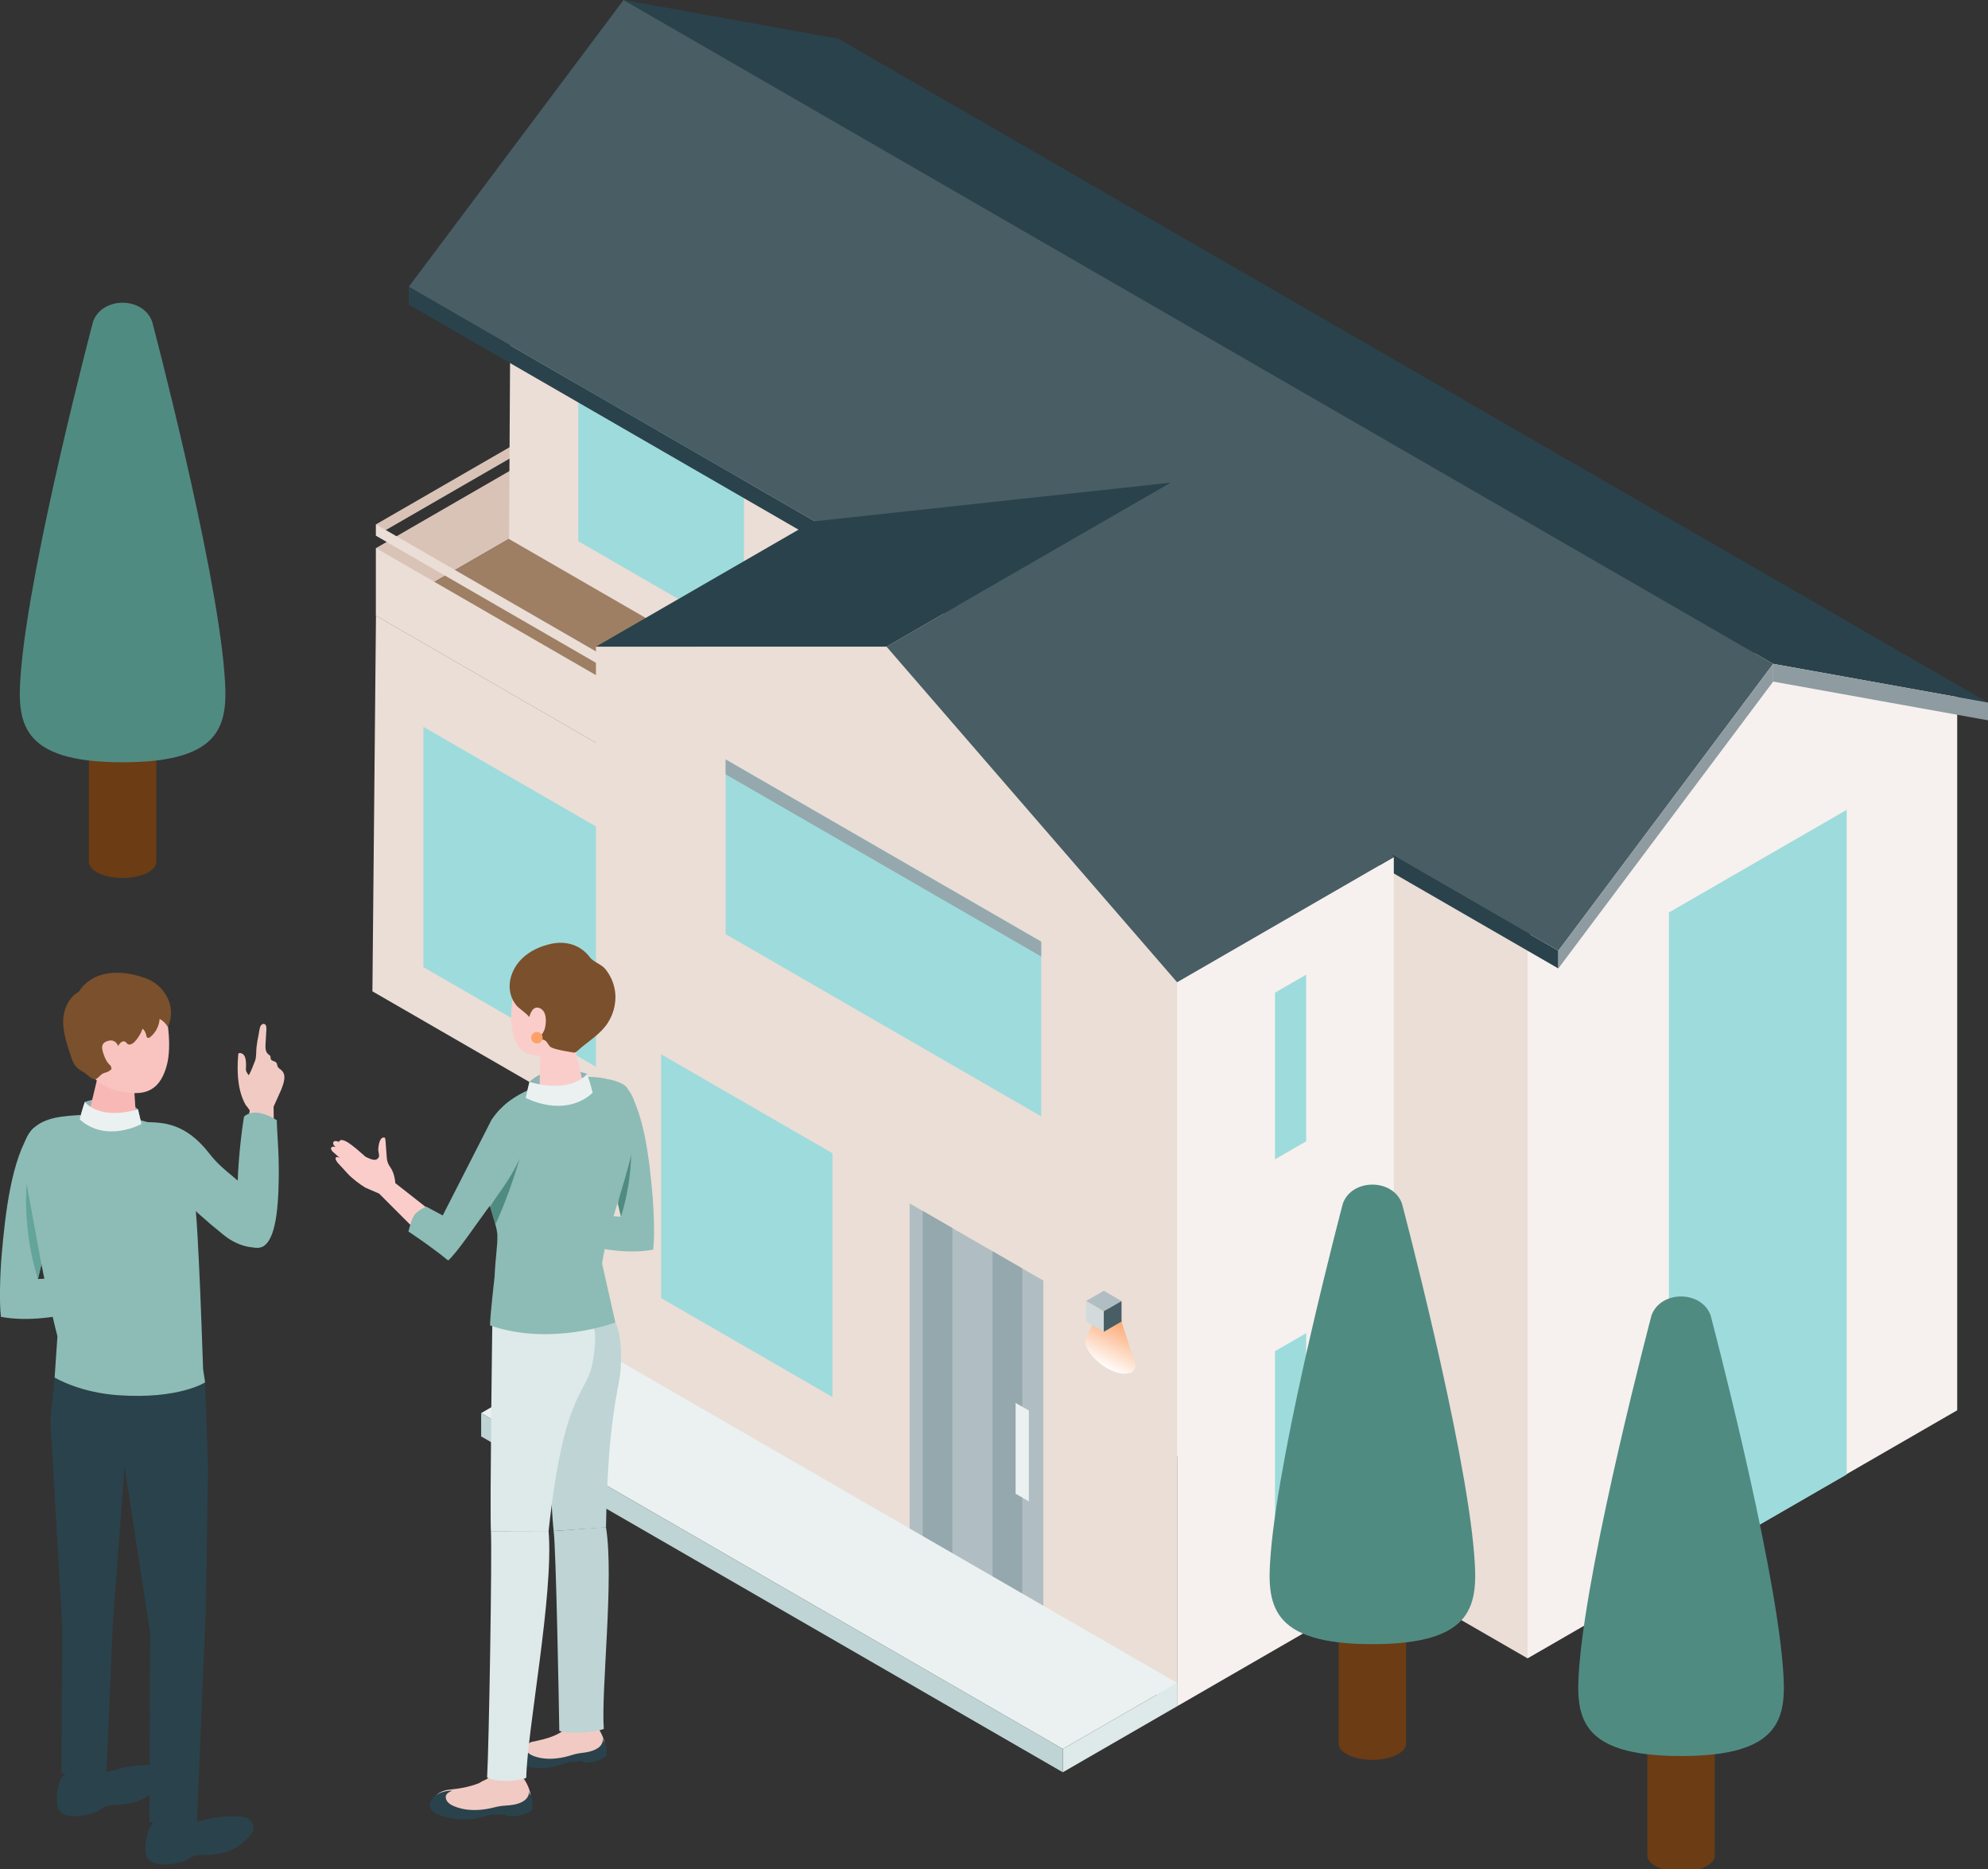 <?xml version="1.0" encoding="utf-8"?>
<!-- Generator: Adobe Illustrator 15.0.0, SVG Export Plug-In  -->
<!DOCTYPE svg PUBLIC "-//W3C//DTD SVG 1.1//EN" "http://www.w3.org/Graphics/SVG/1.1/DTD/svg11.dtd">
<svg version="1.1"
	 xmlns="http://www.w3.org/2000/svg" xmlns:xlink="http://www.w3.org/1999/xlink" xmlns:a="http://ns.adobe.com/AdobeSVGViewerExtensions/3.0/"
	 x="0px" y="0px" width="100px" height="94px" viewBox="0 0 100 94" enable-background="new 0 0 100 94" xml:space="preserve">
<rect x="0" y="0" width="100" height="94" fill="#333333" stroke="none"/>
<defs>
</defs>
<polygon fill="#8E9BA0" points="59.211,49.401 70.111,43.108 70.111,44 59.211,50.293 "/>
<polygon fill="#2A424B" points="59.211,49.401 44.594,32.523 44.594,33.416 59.211,50.293 "/>
<rect x="29.977" y="32.523" fill="#2A424B" width="14.617" height="0.893"/>
<polygon fill="#D9C3B7" points="18.912,26.373 27.532,21.396 27.532,21.968 18.912,26.945 "/>
<polygon fill="#D9C3B7" points="18.912,27.567 27.532,22.59 27.532,25.989 18.912,30.966 "/>
<polygon fill="#F6F1EE" points="76.84,47.17 87.646,32.746 98.451,34.693 98.451,70.929 76.84,83.406 "/>
<polygon fill="#9E7F64" points="58.269,30.966 38.59,42.327 18.912,30.966 38.59,19.605 "/>
<polygon fill="#EADED7" points="48.349,21.533 25.714,8.464 25.605,27.109 48.349,40.24 "/>
<polygon fill="#EADED7" points="39.942,43.108 39.942,25.868 76.84,47.17 76.84,83.406 18.733,49.858 18.912,30.966 "/>
<polygon fill="#9EDBDC" points="32.299,42.906 21.299,36.556 21.299,48.642 32.299,54.992 "/>
<polygon fill="#EADED7" points="30.686,34.365 18.912,27.567 18.912,30.966 30.686,37.764 "/>
<polygon fill="#EADED7" points="30.051,32.805 18.912,26.373 18.912,26.945 30.051,33.378 "/>
<polygon fill="#9EDBDC" points="37.421,22.875 29.088,18.064 29.088,27.22 37.421,32.031 "/>
<g>
	<defs>
		<polygon id="SVGID_1_" points="83.949,45.893 92.892,40.729 92.892,74.157 83.949,79.321 		"/>
	</defs>
	<use xlink:href="#SVGID_1_"  overflow="visible" fill="#9EDBDC"/>
	<clipPath id="SVGID_2_">
		<use xlink:href="#SVGID_1_"  overflow="visible"/>
	</clipPath>
</g>
<polygon fill="#2A424B" points="100,35.335 89.194,33.388 31.365,0 42.171,1.948 "/>
<polygon fill="#485D64" points="89.194,33.388 78.389,47.813 20.56,14.425 31.365,0 "/>
<polygon fill="#8E9BA0" points="89.194,33.388 100,35.335 100,36.228 89.194,34.28 "/>
<polygon fill="#8E9BA0" points="89.194,33.388 78.389,47.813 78.389,48.705 89.194,34.28 "/>
<polygon fill="#2A424B" points="78.381,47.813 20.56,14.425 20.56,15.317 78.381,48.705 "/>
<polygon fill="#EADED7" points="59.211,49.401 44.594,32.523 29.977,32.523 29.977,68.937 59.211,85.815 "/>
<polygon fill="#F6F1EE" points="59.211,49.401 70.111,43.108 70.111,79.521 59.211,85.815 "/>
<polygon fill="#2A424B" points="58.897,24.275 40.877,26.229 29.977,32.523 44.594,32.523 "/>
<polygon fill="#485D64" points="44.594,32.523 59.21,49.401 70.111,43.107 58.897,24.275 "/>
<polygon fill="#B0BEC3" points="52.482,64.407 45.755,60.523 45.755,76.942 52.482,80.827 "/>
<polygon fill="#95A8AE" points="51.42,63.794 49.928,62.932 49.928,79.352 51.42,80.213 "/>
<polygon fill="#95A8AE" points="47.907,61.765 46.414,60.903 46.414,77.323 47.907,78.185 "/>
<polygon fill="#EBF1F1" points="51.753,70.944 51.087,70.559 51.087,75.125 51.753,75.51 "/>
<polygon fill="#9EDBDC" points="41.876,58.003 33.255,53.025 33.255,65.285 41.876,70.263 "/>
<polygon fill="#9EDBDC" points="52.374,47.359 36.501,38.195 36.501,46.982 52.374,56.146 "/>
<defs>
	<filter id="Adobe_OpacityMaskFilter" filterUnits="userSpaceOnUse" x="54.576" y="65.799" width="2.542" height="3.292">
		<feFlood  style="flood-color:white;flood-opacity:1" result="back"/>
		<feBlend  in="SourceGraphic" in2="back" mode="normal"/>
	</filter>
</defs>
<mask maskUnits="userSpaceOnUse" x="54.576" y="65.799" width="2.542" height="3.292" id="SVGID_3_">
	<g filter="url(#Adobe_OpacityMaskFilter)">
		<defs>
			<filter id="Adobe_OpacityMaskFilter_1_" filterUnits="userSpaceOnUse" x="54.576" y="65.799" width="2.542" height="3.292">
				<feFlood  style="flood-color:white;flood-opacity:1" result="back"/>
				<feBlend  in="SourceGraphic" in2="back" mode="normal"/>
			</filter>
		</defs>
		<mask maskUnits="userSpaceOnUse" x="54.576" y="65.799" width="2.542" height="3.292" id="SVGID_3_">
			<g filter="url(#Adobe_OpacityMaskFilter_1_)">
			</g>
		</mask>
		
			<linearGradient id="SVGID_4_" gradientUnits="userSpaceOnUse" x1="-148.387" y1="343.822" x2="-148.387" y2="340.818" gradientTransform="matrix(0.818 0.394 0 1 177.213 -216.403)">
			<stop  offset="0" style="stop-color:#000000"/>
			<stop  offset="1" style="stop-color:#FFFFFF"/>
		</linearGradient>
		<path mask="url(#SVGID_3_)" fill="url(#SVGID_4_)" d="M55.847,65.892c-0.333-0.161-0.603-0.107-0.603,0.119l-0.668,1.408
			c0,0.477,0.569,1.138,1.271,1.477s1.271,0.226,1.271-0.251l-0.668-2.052C56.45,66.367,56.18,66.053,55.847,65.892z"/>
	</g>
</mask>
<linearGradient id="SVGID_5_" gradientUnits="userSpaceOnUse" x1="-148.387" y1="343.822" x2="-148.387" y2="340.818" gradientTransform="matrix(0.818 0.394 0 1 177.213 -216.403)">
	<stop  offset="0" style="stop-color:#FFFFFF"/>
	<stop  offset="1" style="stop-color:#FCA167"/>
</linearGradient>
<path fill="url(#SVGID_5_)" d="M55.847,65.892c-0.333-0.161-0.603-0.107-0.603,0.119l-0.668,1.408c0,0.477,0.569,1.138,1.271,1.477
	s1.271,0.226,1.271-0.251l-0.668-2.052C56.45,66.367,56.18,66.053,55.847,65.892z"/>
<polygon fill="#B0BEC3" points="54.63,65.435 55.523,65.95 56.416,65.435 55.523,64.919 "/>
<polygon fill="#D2DADC" points="55.523,65.95 54.63,65.435 54.63,66.465 55.523,66.981 "/>
<polygon fill="#485D64" points="55.523,65.95 56.416,65.435 56.416,66.465 55.523,66.981 "/>
<polygon fill="#9EDBDC" points="64.134,67.957 65.703,67.051 65.703,75.435 64.134,76.341 "/>
<polygon fill="#9EDBDC" points="64.134,49.924 65.703,49.019 65.703,57.402 64.134,58.308 "/>
<polygon fill="#95A8AE" points="52.374,47.359 36.501,38.195 36.501,38.943 52.374,48.107 "/>
<polygon fill="#EBF1F1" points="59.211,84.643 53.461,87.962 24.203,71.07 29.953,67.751 "/>
<polygon fill="#DEE9E9" points="53.461,87.962 59.211,84.643 59.211,85.815 53.461,89.135 "/>
<polygon fill="#BFD4D5" points="24.203,71.07 53.461,87.962 53.461,89.135 24.203,72.243 "/>
<ellipse fill="#9E7F64" cx="6.167" cy="37.072" rx="1.696" ry="0.817"/>
<path fill="#6C3C14" d="M7.863,43.342v-6.27c0,0.451-0.759,0.817-1.696,0.817c-0.936,0-1.695-0.366-1.695-0.817v6.27
	c0,0.451,0.759,0.817,1.695,0.817C7.104,44.159,7.863,43.793,7.863,43.342z"/>
<path fill="#508B82" d="M11.283,33.781c-0.455-5.607-3.629-17.603-3.629-17.603c-0.455-1.269-2.519-1.269-2.973,0
	c0,0-3.175,11.996-3.629,17.603c-0.204,2.511-0.108,4.557,5.116,4.557C11.392,38.338,11.487,36.292,11.283,33.781z"/>
<ellipse fill="#9E7F64" cx="69.034" cy="81.425" rx="1.696" ry="0.817"/>
<path fill="#6C3C14" d="M70.729,87.694v-6.27c0,0.451-0.759,0.817-1.695,0.817c-0.937,0-1.696-0.366-1.696-0.817v6.27
	c0,0.451,0.759,0.816,1.696,0.816C69.97,88.511,70.729,88.146,70.729,87.694z"/>
<path fill="#508B82" d="M74.15,78.134c-0.455-5.607-3.629-17.603-3.629-17.603c-0.455-1.269-2.519-1.269-2.973,0
	c0,0-3.175,11.996-3.629,17.603c-0.204,2.511-0.108,4.557,5.116,4.557C74.258,82.691,74.354,80.645,74.15,78.134z"/>
<ellipse fill="#9E7F64" cx="84.56" cy="87.051" rx="1.696" ry="0.817"/>
<path fill="#6C3C14" d="M86.256,93.321v-6.27c0,0.451-0.759,0.817-1.696,0.817s-1.695-0.366-1.695-0.817v6.27
	c0,0.451,0.759,0.817,1.695,0.817S86.256,93.772,86.256,93.321z"/>
<path fill="#508B82" d="M89.676,83.76c-0.455-5.606-3.629-17.603-3.629-17.603c-0.455-1.269-2.519-1.269-2.973,0
	c0,0-3.175,11.996-3.63,17.603c-0.204,2.511-0.108,4.558,5.116,4.558S89.88,86.271,89.676,83.76z"/>
<path fill="#F1CAC4" d="M13.788,57.761l-0.026-2.099l0.387-0.864c0.111-0.29,0.283-0.729,0.01-0.97
	c-0.07-0.062-0.16-0.108-0.196-0.193c-0.026-0.061-0.021-0.134-0.062-0.187c-0.069-0.09-0.236-0.073-0.278-0.178
	c-0.019-0.046-0.004-0.101-0.023-0.147c-0.021-0.048-0.072-0.073-0.112-0.106c-0.14-0.116-0.141-0.327-0.131-0.508
	c0.014-0.247,0.028-0.493,0.043-0.739c0.006-0.103-0.006-0.235-0.104-0.268c-0.068-0.023-0.145,0.023-0.181,0.085
	c-0.071,0.124-0.083,0.356-0.116,0.502c-0.04,0.182-0.068,0.368-0.093,0.552c-0.029,0.211,0,0.528-0.082,0.726
	c-0.094,0.227-0.183,0.498-0.308,0.705c-0.014,0.023-0.127-0.178-0.133-0.197c-0.022-0.077-0.011-0.179-0.008-0.258
	c0.004-0.097,0-0.195-0.014-0.291c-0.014-0.099-0.039-0.2-0.104-0.275c-0.065-0.075-0.18-0.115-0.268-0.067
	c-0.058,0.6-0.055,1.314,0.096,1.899c0.062,0.236,0.146,0.472,0.27,0.684c0.024,0.041,0.213,0.255,0.206,0.296
	c0,0.001-0.324,1.739-0.324,1.739L13.788,57.761z"/>
<path fill="#91B1B3" d="M4.267,55.421c0,0,1.62-0.615,2.674,0.372c0.073,0.312,0.174,0.739,0.174,0.739s-1.542,0.924-3.144-0.086
	C4.039,56.172,4.267,55.421,4.267,55.421z"/>
<path fill="#8CBCB5" d="M12.705,62.715c0.926,0.303,1.229-1.052,1.299-2.8c0.07-1.749-0.061-2.686-0.082-3.578
	c-0.439-0.272-1.184-0.599-1.648-0.177C12.166,56.769,11.384,62.283,12.705,62.715z"/>
<path fill="#8CBCB5" d="M6.274,64.076l-4.366,0.251l1.569-6.575c0.193-0.64-0.238-1.075-0.896-1.159
	c-0.521-0.066-0.858,0.054-0.999,0.254c-1.018,1.456-1.321,4.232-1.497,6.255c-0.083,0.951-0.127,2.43-0.037,3.129
	c2.719,0.5,6.072-0.965,6.072-0.965L6.274,64.076z"/>
<path fill="#2A424B" d="M3.042,89.524C2.738,90.21,2.9,90.892,2.9,90.892s0.101,0.612,1.287,0.417
	c0.256-0.045,0.528-0.104,0.758-0.232c0.182-0.102,0.27-0.221,0.491-0.256c0.325-0.051,0.656-0.047,0.979-0.101
	c0.303-0.049,0.606-0.147,0.874-0.299c0.079-0.044,0.155-0.095,0.225-0.153c0.749-0.625,0.86-0.912,0.626-1.251
	c-0.149-0.217-0.493-0.354-1.808-0.144c-0.329,0.053-0.755,0.244-1.256,0.27c-0.168,0.008-0.338-0.017-0.491-0.086
	c-0.188-0.086-0.461-0.111-0.751-0.054C3.429,89.082,3.116,89.298,3.042,89.524z"/>
<ellipse transform="matrix(-0.981 0.193 -0.193 -0.981 25.06 176.567)" fill="#2A424B" cx="3.932" cy="89.504" rx="0.919" ry="0.511"/>
<path fill="#2A424B" d="M7.543,91.918c-0.333,0.672-0.201,1.36-0.201,1.36s0.075,0.616,1.268,0.472
	c0.258-0.034,0.532-0.081,0.767-0.199c0.186-0.094,0.279-0.209,0.502-0.235c0.327-0.037,0.657-0.019,0.983-0.058
	c0.305-0.037,0.612-0.122,0.886-0.261c0.081-0.042,0.158-0.088,0.23-0.143c0.776-0.592,0.899-0.874,0.68-1.223
	c-0.14-0.223-0.477-0.375-1.8-0.222c-0.331,0.039-0.766,0.211-1.267,0.215c-0.168,0.001-0.337-0.031-0.487-0.107
	c-0.184-0.094-0.456-0.131-0.748-0.087C7.949,91.493,7.626,91.695,7.543,91.918z"/>
<ellipse transform="matrix(-0.989 0.15 -0.15 -0.989 30.6 181.556)" fill="#2A424B" cx="8.434" cy="91.936" rx="0.919" ry="0.511"/>
<path fill="#2A424B" d="M10.317,69.526l0.151,4.36l-0.116,7.024L9.91,91.588c0,0-0.719,0.611-2.397,0.032
	c0-1.055,0.042-9.489,0.042-9.489l-1.29-8.386L5.67,81.739l-0.31,7.357c0,0-0.996,0.555-2.276,0.057
	c0-0.336,0.052-7.299,0.052-7.299L2.534,71.45l0.213-2.168c0,0,1.235,0.758,3.228,0.892C9.016,70.378,10.317,69.526,10.317,69.526z"
	/>
<path fill="#8CBCB5" d="M2.748,69.282c0,0,1.235,0.758,3.228,0.892c3.041,0.205,4.342-0.648,4.342-0.648l-0.101-0.66
	c0,0-0.131-3.854-0.215-5.445c-0.065-1.217-0.186-4.686-0.729-5.71c-0.813-1.534-4.055-1.833-6.173-1.549
	c-2.373,0.317-1.964,2.168-1.817,3.042c0.908,5.406,1.606,8.002,1.606,8.002L2.748,69.282z"/>
<path fill="#8CBCB5" d="M13.246,62.668c-0.234,0.146-1.134,0.14-1.991-0.551c-1.921-1.547-2.717-2.525-2.717-2.525
	s-0.923-0.781-1.099-1.831c-0.13-0.78-0.577-1.344-0.083-1.327c0.833,0.029,1.959,0.009,3.193,1.605
	c0.763,0.988,1.602,1.271,2.255,2.293C13.04,60.701,13.776,62.336,13.246,62.668z"/>
<path fill="#63A49B" d="M2.084,63.594L1.34,59.552c0,0-0.229,2.26,0.568,4.775C1.969,64.074,2.084,63.594,2.084,63.594z"/>
<path fill="#F8B9B6" d="M5.861,53.407c-0.551-0.044-0.868,0.242-0.89,0.511l-0.423,1.775c0,0.313,0.509,0.608,1.137,0.659
	s1.135-0.163,1.135-0.477l-0.121-1.901C6.699,53.699,6.412,53.451,5.861,53.407z"/>
<path fill="#F9C3C0" d="M5.655,49.523c-1.607,0.213-1.9,1.476-1.717,2.942c0.238,1.909,1.567,2.339,2.235,2.447
	c0.814,0.131,1.816,0.213,2.226-1.366c0.244-0.939,0.038-2.492-0.235-3.07C7.926,49.972,7.262,49.31,5.655,49.523z"/>
<path fill="#7B502C" d="M8.03,51.242c-0.023,0.349-0.194,0.686-0.463,0.909c-0.04,0.033-0.092,0.065-0.14,0.046
	c-0.054-0.021-0.064-0.091-0.075-0.148c-0.024-0.121-0.088-0.233-0.18-0.315c-0.083,0.246-0.22,0.473-0.398,0.66
	c-0.097,0.101-0.256,0.194-0.365,0.106c-0.036-0.029-0.058-0.073-0.096-0.1c-0.063-0.046-0.156-0.028-0.219,0.018
	c-0.063,0.046-0.104,0.116-0.148,0.181c-0.116,0.177-0.316,0.318-0.409,0.507c-0.094,0.19,0.012,0.4,0.063,0.602
	c0.005,0.019,0.01,0.039,0.003,0.058c-0.005,0.016-0.017,0.027-0.029,0.038c-0.063,0.055-0.136,0.098-0.214,0.125
	c-0.056,0.019-0.116,0.03-0.169,0.055c-0.125,0.058-0.205,0.18-0.316,0.26c-0.205,0.148-0.487-0.219-0.656-0.311
	C4.029,53.83,3.85,53.71,3.735,53.524c-0.076-0.123-0.122-0.262-0.167-0.4c-0.205-0.623-0.456-1.33-0.375-1.994
	c0.032-0.266,0.119-0.524,0.26-0.751c0.074-0.118,0.162-0.227,0.261-0.325c0.072-0.071,0.253-0.158,0.298-0.239
	c0-0.001,0.813-1.482,3.285-0.627c0.996,0.344,1.616,1.452,1.146,2.461C8.349,51.48,8.198,51.338,8.03,51.242z"/>
<path fill="#F9C3C0" d="M5.996,52.761c0,0-0.096-0.541-0.555-0.412c-0.392,0.111-0.35,0.369-0.178,0.809
	c0.172,0.44,0.477,0.621,0.757,0.573C6.299,53.684,5.996,52.761,5.996,52.761z"/>
<path fill="#EBF1F1" d="M4.267,55.421c0,0,0.684,0.943,2.674,0.372l0.174,0.739c0,0-1.766,0.971-3.105-0.231
	C4.078,55.965,4.267,55.421,4.267,55.421z"/>
<path fill="#F1CAC4" d="M29.903,86.706c0.437,0.429,0.519,0.996,0.519,0.996s0.107,0.495-0.852,0.703
	c-0.208,0.043-0.432,0.08-0.645,0.052c-0.169-0.022-0.271-0.087-0.45-0.047c-0.262,0.059-0.512,0.161-0.773,0.218
	c-0.245,0.053-0.504,0.07-0.753,0.036c-0.073-0.01-0.146-0.025-0.216-0.049c-0.225-0.074-0.743-0.237-0.789-0.514
	c-0.02-0.119,0.053-0.237,0.151-0.306c0.099-0.068,0.219-0.096,0.336-0.122c0.759-0.162,1.597-0.271,2.161-0.858
	c0.117-0.122,0.316-0.223,0.554-0.268C29.476,86.486,29.779,86.556,29.903,86.706z"/>
<path fill="#2A424B" d="M29.832,88.041c-0.235,0.089-0.469,0.106-0.711,0.142c-0.242,0.035-0.476,0.132-0.716,0.185
	c-0.51,0.112-1.053,0.139-1.55-0.045c-0.156-0.058-0.317-0.146-0.38-0.301c-0.094-0.226,0.095-0.333,0.259-0.415
	c-0.264,0.002-0.567,0.108-0.775,0.272c-0.175,0.138-0.284,0.385-0.194,0.588c0.082,0.184,0.291,0.271,0.484,0.325
	c0.482,0.134,0.988,0.164,1.482,0.091c0.283-0.042,0.544-0.172,0.821-0.237c0.141-0.033,0.269-0.034,0.41-0.042
	c0.078-0.005,0.242-0.049,0.309-0.02c0.024,0.011,0.042,0.03,0.065,0.042c0.036,0.021,0.08,0.023,0.121,0.023
	c0.365,0.005,0.731-0.11,1.028-0.324c0.042-0.17,0.052-0.356,0.001-0.523c-0.04-0.133-0.148-0.249-0.162-0.391
	C30.355,87.746,30.123,87.931,29.832,88.041z"/>
<path fill="#F1CAC4" d="M26.083,89.152c0.485,0.445,0.595,1.051,0.595,1.051s0.133,0.528-0.89,0.788
	c-0.223,0.054-0.461,0.102-0.691,0.079c-0.183-0.018-0.295-0.083-0.486-0.033c-0.279,0.073-0.545,0.192-0.824,0.263
	c-0.261,0.066-0.54,0.094-0.808,0.066c-0.08-0.008-0.158-0.022-0.234-0.044c-0.823-0.24-1.013-0.432-0.944-0.788
	c0.061-0.314,0.494-0.494,0.765-0.521c0.539-0.054,0.988-0.125,1.504-0.32c0.087-0.033,0.15-0.098,0.242-0.133
	c0.138-0.052,0.267-0.132,0.365-0.242c0.122-0.135,0.332-0.251,0.585-0.308C25.617,88.932,25.945,88.996,26.083,89.152z"/>
<path fill="#2A424B" d="M26.046,90.715c-0.258,0.082-0.51,0.086-0.772,0.109c-0.262,0.023-0.519,0.114-0.781,0.156
	c-0.555,0.09-1.139,0.085-1.662-0.142c-0.165-0.071-0.332-0.177-0.391-0.346c-0.086-0.249,0.122-0.352,0.304-0.43
	c-0.284-0.013-0.616,0.083-0.849,0.246c-0.196,0.137-0.329,0.397-0.244,0.621c0.077,0.202,0.295,0.308,0.5,0.377
	c0.509,0.173,1.051,0.235,1.586,0.188c0.306-0.028,0.595-0.152,0.896-0.206c0.153-0.027,0.291-0.02,0.443-0.021
	c0.083,0,0.263-0.038,0.333-0.002c0.025,0.013,0.044,0.034,0.068,0.049c0.038,0.024,0.084,0.03,0.128,0.033
	c0.392,0.028,0.792-0.074,1.123-0.286c0.056-0.18,0.078-0.379,0.033-0.562c-0.035-0.145-0.144-0.276-0.149-0.43
	C26.627,90.43,26.366,90.614,26.046,90.715z"/>
<path fill="#8CBCB5" d="M27.437,60.973l3.8,0.219l-1.366-5.724c-0.168-0.557-0.04-1.066,0.533-1.139
	c0.454-0.058,0.994,0.177,1.116,0.352c0.886,1.267,1.15,3.684,1.303,5.445c0.072,0.828,0.111,2.115,0.032,2.724
	c-2.367,0.435-5.286-0.84-5.286-0.84L27.437,60.973z"/>
<path fill="#508B82" d="M31.084,60.553l0.647-3.519c0,0,0.199,1.968-0.495,4.157C31.184,60.971,31.084,60.553,31.084,60.553z"/>
<path fill="#BFD4D5" d="M27.851,77c0.119,0.909,0.265,8.776,0.283,10.051c0.506,0.173,1.78,0.092,2.238-0.095
	c-0.142-1.942,0.527-7.589,0.11-10.147L27.851,77z"/>
<path fill="#BFD4D5" d="M30.482,76.821c0.104-6.077,0.757-7.085,0.75-8.229c0.06-1.551-0.278-2.076-0.278-2.076l-0.977-0.009
	l-2.705,1.02c0,0,0.464,8.564,0.579,9.474L30.482,76.821z"/>
<path fill="#DEE9E9" d="M24.694,77.009c0.063,1.125-0.098,10.821-0.192,12.386c0.429,0.243,1.553,0.219,1.97,0.017
	c0.043-2.391,1.39-9.236,1.123-12.41L24.694,77.009z"/>
<path fill="#DEE9E9" d="M27.594,77.017c0.784-7.217,1.913-6.798,2.217-8.504c0.259-1.452,0.049-1.761,0.049-1.761l-2.052-1.074
	l-3.044,0.894c0,0-0.128,9.313-0.071,10.438L27.594,77.017z"/>
<path fill="#91B1B3" d="M29.532,54.01c0,0-1.757-0.667-2.9,0.403c-0.08,0.338-0.189,0.802-0.189,0.802s1.672,1.002,3.41-0.093
	C29.779,54.825,29.532,54.01,29.532,54.01z"/>
<path fill="#8CBCB5" d="M24.877,64.222c0.047-1.029,0.154-1.524,0.142-2.104c-0.013-0.654-0.997-2.922-0.67-3.489
	c0.468-0.81,0.53-1.417,0.551-2.471c0.715-1.349,3.835-2.343,5.659-1.886c3.225,0.542,0.132,6.167-0.272,9.284l0.667,2.959
	c0,0-3.219,1.215-6.305,0.146C24.649,66.197,24.877,64.222,24.877,64.222z"/>
<path fill="#FACDCB" d="M26.014,49.378c0.192-0.45,0.765-1.055,2.241-0.935c1.477,0.12,1.788,1.209,1.71,2.498
	c-0.044,0.732-0.346,1.348-0.816,1.735c-0.132,0.108-0.184,0.285-0.143,0.451c0.11,0.453,0.307,1.263,0.307,1.263
	c-0.003,0.265-0.491,0.519-1.089,0.566c-0.598,0.047-1.081-0.129-1.077-0.395l0.02-1.457c-0.804-0.045-1.161-0.307-1.371-1.161
	C25.594,51.117,25.793,49.895,26.014,49.378z"/>
<path fill="#EBF1F1" d="M29.532,54.01c0,0-0.742,1.022-2.9,0.403l-0.189,0.802c0,0,1.915,1.053,3.369-0.251
	C29.736,54.601,29.532,54.01,29.532,54.01z"/>
<path fill="#7B502C" d="M29.747,52.283c-0.234,0.185-0.476,0.363-0.694,0.565c-0.041,0.038-0.084,0.078-0.139,0.088
	c-0.034,0.006-0.069,0-0.104-0.005c-0.333-0.059-0.711-0.109-1.027-0.228c-0.223-0.086-0.197-0.273-0.379-0.382
	c-0.049-0.03-0.11-0.033-0.164-0.053c-0.166-0.06-0.05-0.15,0.012-0.234c0.08-0.108,0.143-0.231,0.169-0.364
	c0.079-0.388,0.051-0.83-0.273-0.967c-0.159-0.068-0.297-0.006-0.39,0.132c-0.046,0.069-0.08,0.147-0.107,0.225
	c-0.005,0.015-0.017,0.078-0.03,0.099c-0.002,0.003-0.005,0.006-0.007,0.007c0.079-0.026-0.54-0.487-0.597-0.552
	c-0.215-0.243-0.35-0.56-0.376-0.883c-0.044-0.56,0.209-1.12,0.61-1.514s0.935-0.633,1.484-0.75
	c0.742-0.159,1.483,0.061,1.944,0.689c0.159,0.216,0.566,0.336,0.763,0.575c0.264,0.318,0.438,0.712,0.495,1.122
	c0.085,0.623-0.1,1.275-0.49,1.769C30.248,51.875,30.002,52.083,29.747,52.283z"/>
<path fill="#508B82" d="M24.649,60.702l1.491-2.434c0,0-0.519,1.827-1.221,3.31C24.891,61.369,24.649,60.702,24.649,60.702z"/>
<path fill="#FACDCB" d="M21.319,62.281l-2.248-2.25l-0.693-0.299c-0.284-0.17-0.675-0.469-0.898-0.714
	c-0.243-0.265-0.427-0.46-0.484-0.527c-0.085-0.1-0.162-0.228-0.086-0.288c0.057-0.045,0.195,0.043,0.195,0.043
	s-0.336-0.288-0.379-0.334c-0.042-0.046-0.113-0.146-0.051-0.21c0.062-0.064,0.207-0.009,0.207-0.009
	c-0.138-0.119-0.146-0.211-0.099-0.271c0.058-0.076,0.282,0.007,0.282,0.007s-0.003-0.182,0.321-0.034c0.292,0.134,1,0.784,1,0.784
	c0.177,0.083,0.346,0.168,0.494,0.151c0.09-0.01,0.171-0.09,0.188-0.18c0.01-0.055-0.04-0.25-0.041-0.307
	c-0.002-0.151,0.051-0.665,0.295-0.632c0.014,0.002,0.027,0.006,0.037,0.016c0.011,0.01,0.015,0.026,0.018,0.041
	c0.021,0.099,0.024,0.207,0.03,0.307c0.012,0.213,0.033,0.426,0.048,0.64c0,0.005,0,0.01,0.001,0.016
	c0.007,0.169,0.071,0.329,0.171,0.466c0.24,0.329,0.256,0.806,0.256,0.806l1.74,1.366L21.319,62.281z"/>
<path fill="#8CBCB5" d="M21.438,60.685l0.832,0.446l2.455-4.811c0.76-1.115,0.877-0.555,1.338-0.237
	c0.366,0.252,0.511,0.517,0.486,0.723c-0.179,1.491-1.018,2.651-2.047,4.025c-0.484,0.645-1.508,2.175-1.959,2.564
	c-0.935-0.763-1.997-1.455-1.997-1.455s0.139-0.604,0.297-0.835C20.99,60.889,21.438,60.685,21.438,60.685z"/>
<circle fill="#FCA167" cx="27.007" cy="52.192" r="0.289"/>
</svg>
